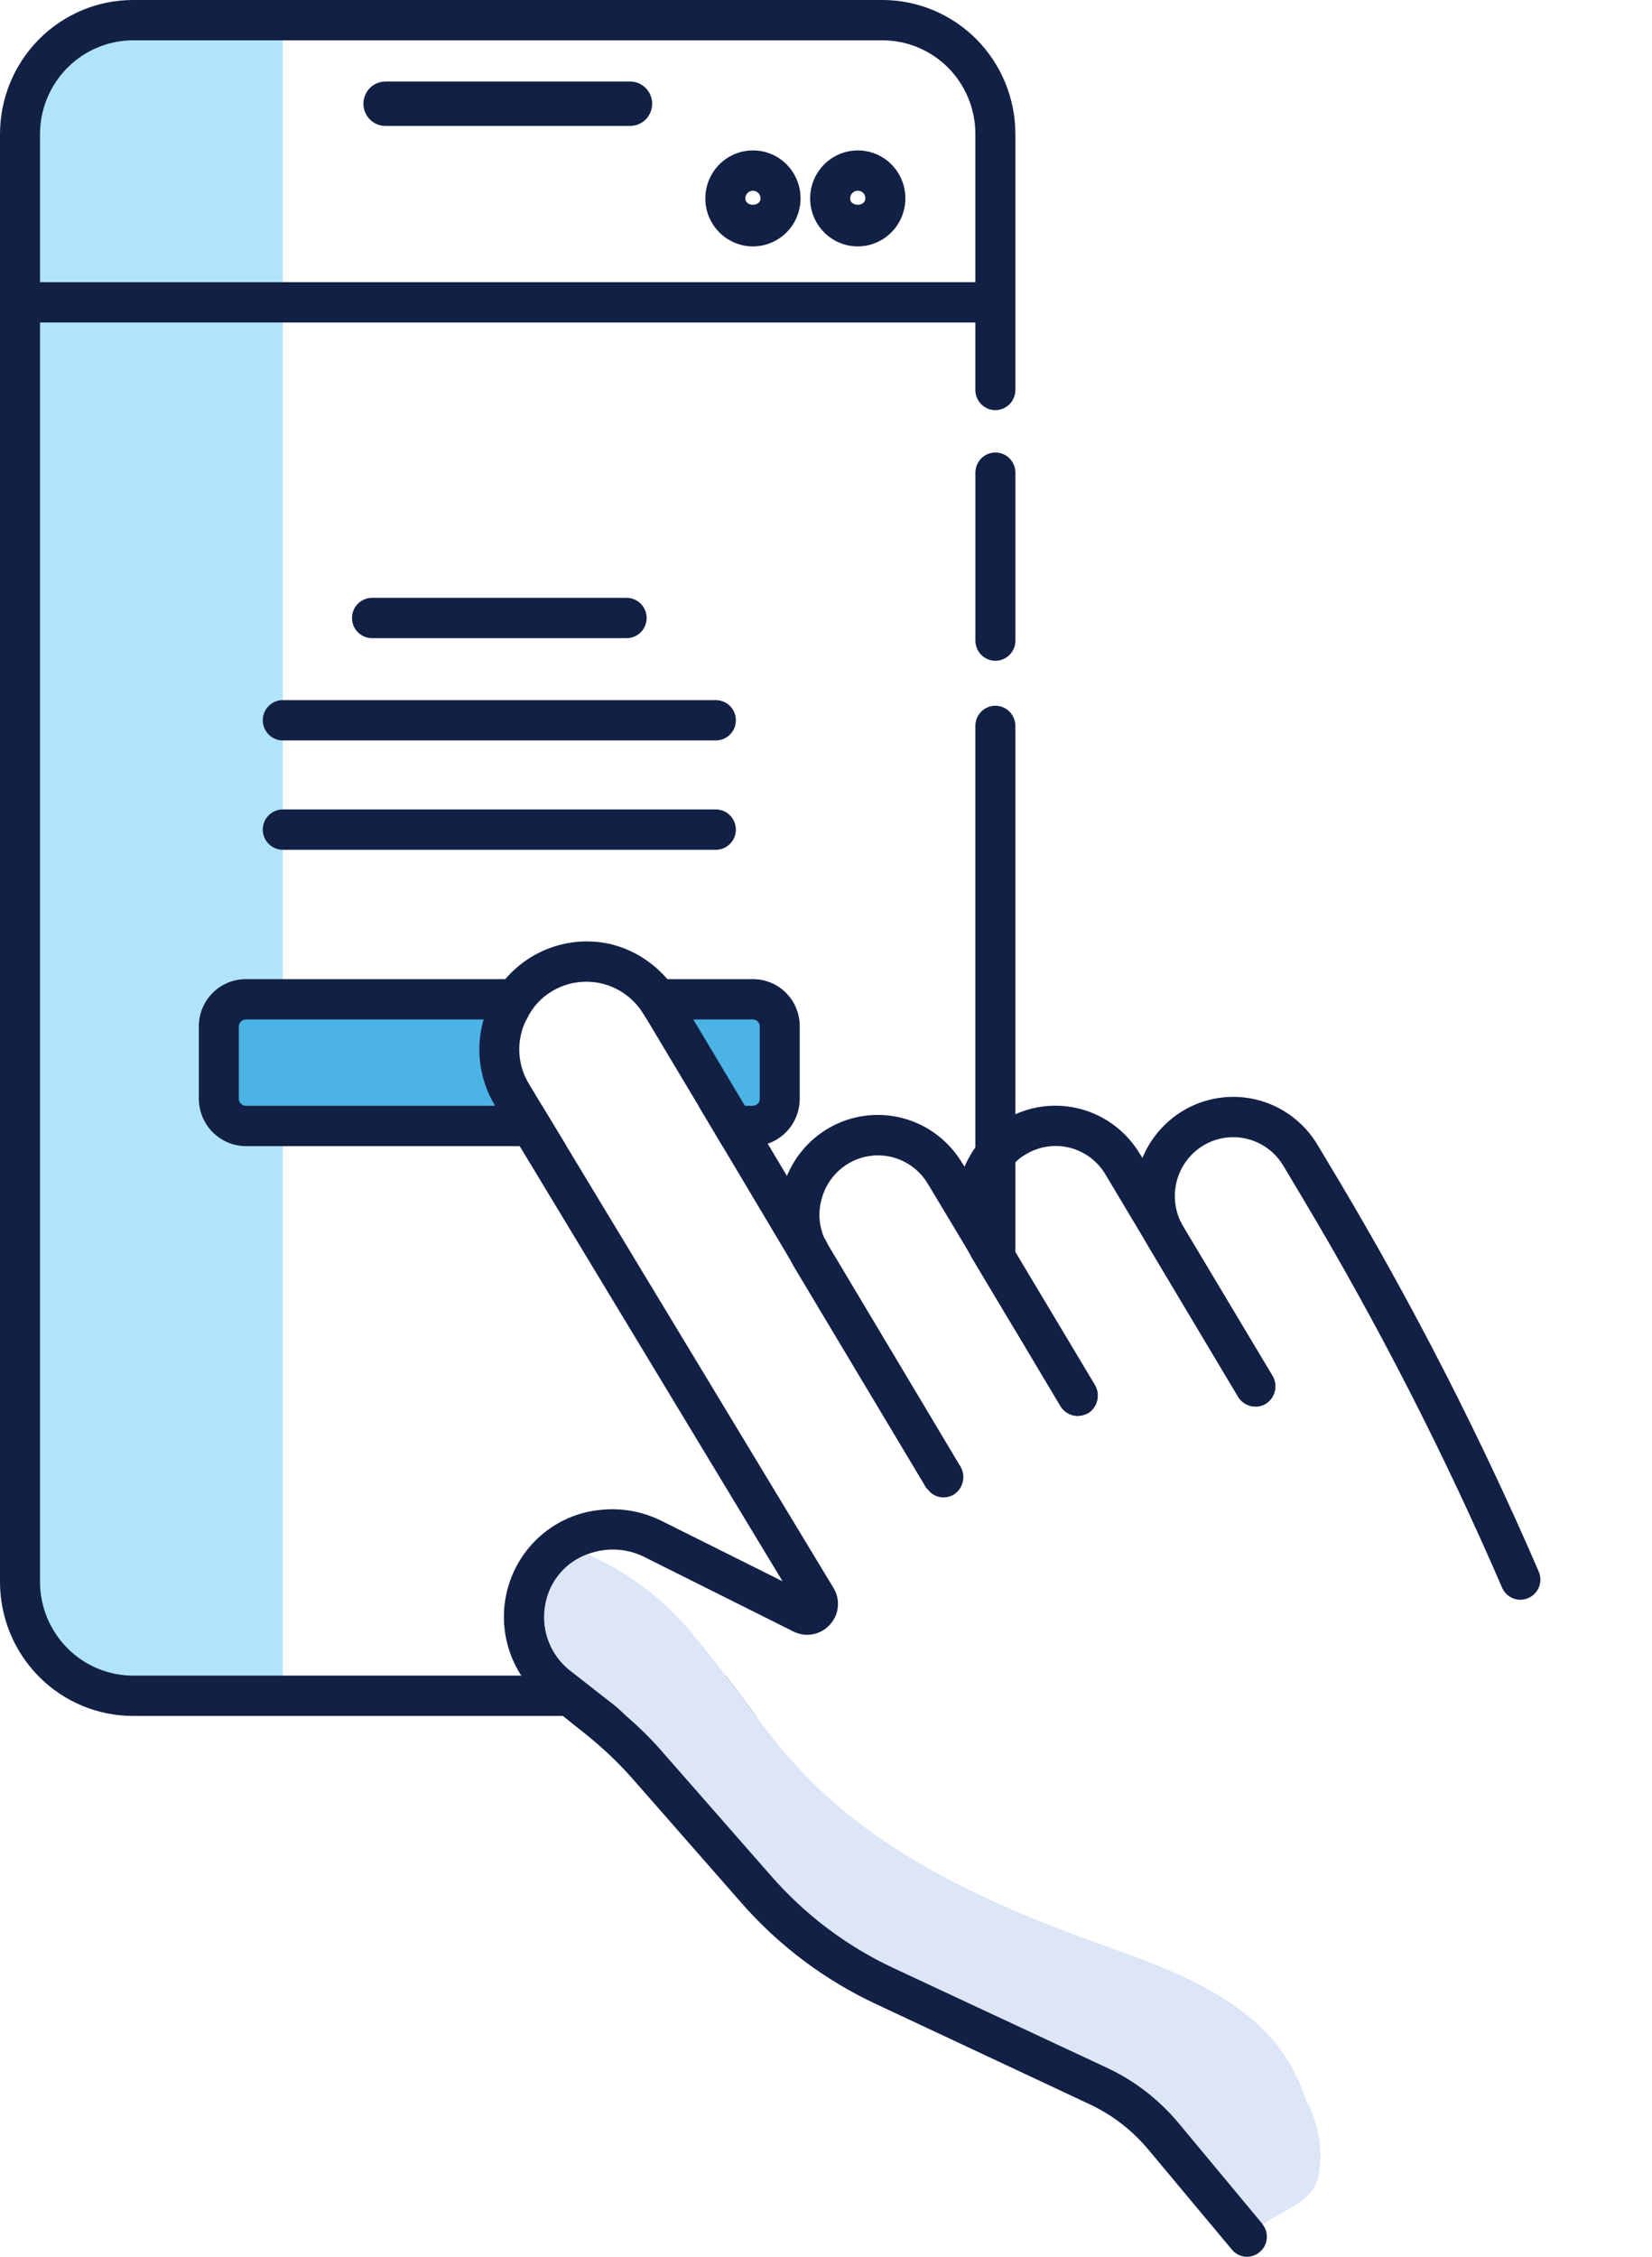 <svg width="123" height="168" viewBox="0 0 123 168" fill="none" xmlns="http://www.w3.org/2000/svg">
<g clip-path="url(#clip0_497_5019)">
<path d="M9.99 1.491H21.054V126.233H9.044C8.053 126.233 7.073 126.036 6.158 125.654C5.243 125.272 4.411 124.712 3.711 124.007C3.011 123.301 2.455 122.463 2.076 121.541C1.697 120.619 1.502 119.63 1.502 118.632V10.045C1.502 7.776 2.396 5.601 3.988 3.996C5.58 2.392 7.739 1.491 9.99 1.491Z" fill="#B0E4FB"/>
<rect x="16" y="75" width="21" height="9" fill="#4CB3E5"/>
<path d="M50.5 75H58V84H55L50.5 75Z" fill="#4CB3E5"/>
<path d="M75.6 9.967V29.031C75.6 29.429 75.443 29.811 75.164 30.092C74.885 30.374 74.506 30.532 74.111 30.532C73.716 30.532 73.337 30.374 73.058 30.092C72.778 29.811 72.621 29.429 72.621 29.031V9.967C72.62 8.12 71.891 6.35 70.596 5.044C69.3 3.738 67.543 3.003 65.711 3.002H9.919C8.084 3.002 6.323 3.735 5.022 5.041C3.722 6.346 2.987 8.117 2.979 9.967V117.774C2.987 119.624 3.722 121.395 5.022 122.701C6.323 124.006 8.084 124.739 9.919 124.739H54.034C54.779 125.73 55.523 126.751 56.298 127.741H9.919C7.293 127.744 4.773 126.695 2.913 124.827C1.053 122.958 0.005 120.421 0 117.774V9.967C0.005 7.32 1.053 4.784 2.913 2.915C4.773 1.046 7.293 -0.003 9.919 4.73426e-06H65.711C68.332 0.004 70.846 1.055 72.7 2.923C74.553 4.792 75.596 7.325 75.6 9.967Z" fill="#122045"/>
<path d="M75.6 54.039V99.041L72.621 94.057V54.039C72.621 53.641 72.778 53.259 73.057 52.977C73.337 52.696 73.716 52.538 74.111 52.538C74.505 52.538 74.884 52.696 75.164 52.977C75.443 53.259 75.6 53.641 75.6 54.039Z" fill="#122045"/>
<path d="M74.113 49.19C73.918 49.19 73.724 49.151 73.543 49.076C73.362 49 73.198 48.89 73.06 48.75C72.922 48.611 72.812 48.446 72.737 48.263C72.662 48.081 72.624 47.886 72.624 47.689V35.186C72.624 34.788 72.781 34.406 73.06 34.125C73.34 33.843 73.718 33.685 74.113 33.685C74.508 33.685 74.887 33.843 75.167 34.125C75.446 34.406 75.603 34.788 75.603 35.186V47.689C75.603 47.886 75.564 48.081 75.49 48.263C75.415 48.446 75.305 48.611 75.167 48.75C75.028 48.89 74.864 49 74.683 49.076C74.503 49.151 74.309 49.19 74.113 49.19V49.19Z" fill="#122045"/>
<path d="M72.851 21.006H1.501V24.009H72.851V21.006Z" fill="#122045"/>
<path d="M63.864 11.198C63.163 11.198 62.478 11.408 61.895 11.8C61.312 12.193 60.857 12.751 60.589 13.404C60.321 14.056 60.251 14.775 60.388 15.468C60.524 16.161 60.862 16.797 61.358 17.297C61.853 17.797 62.485 18.137 63.172 18.275C63.86 18.413 64.573 18.342 65.22 18.071C65.868 17.801 66.422 17.343 66.811 16.756C67.201 16.168 67.409 15.477 67.409 14.771C67.41 14.301 67.319 13.836 67.142 13.402C66.964 12.968 66.703 12.573 66.374 12.242C66.044 11.909 65.653 11.646 65.222 11.467C64.791 11.288 64.33 11.197 63.864 11.198ZM63.298 14.771C63.298 14.696 63.312 14.622 63.341 14.553C63.369 14.483 63.411 14.42 63.464 14.367C63.516 14.314 63.579 14.272 63.647 14.244C63.716 14.215 63.79 14.2 63.864 14.2C63.939 14.198 64.014 14.211 64.084 14.239C64.153 14.266 64.217 14.308 64.27 14.362C64.323 14.415 64.365 14.479 64.392 14.55C64.42 14.62 64.433 14.695 64.43 14.771C64.43 15.401 63.298 15.401 63.298 14.771Z" fill="#122045"/>
<path d="M56.06 11.198C55.359 11.198 54.673 11.408 54.09 11.8C53.508 12.193 53.053 12.751 52.785 13.404C52.517 14.056 52.447 14.775 52.583 15.468C52.72 16.161 53.057 16.797 53.553 17.297C54.049 17.797 54.681 18.137 55.368 18.275C56.056 18.413 56.769 18.342 57.416 18.071C58.064 17.801 58.618 17.343 59.007 16.756C59.397 16.168 59.605 15.477 59.605 14.771C59.606 14.301 59.515 13.836 59.337 13.402C59.16 12.968 58.899 12.573 58.569 12.242C58.24 11.909 57.849 11.646 57.418 11.467C56.987 11.288 56.526 11.197 56.06 11.198V11.198ZM55.494 14.771C55.494 14.62 55.553 14.474 55.66 14.367C55.766 14.261 55.91 14.2 56.06 14.2C56.21 14.2 56.354 14.261 56.46 14.367C56.566 14.474 56.626 14.62 56.626 14.771C56.626 15.401 55.494 15.401 55.494 14.771Z" fill="#122045"/>
<path d="M46.916 6.069H28.699C27.794 6.069 27.059 6.809 27.059 7.722V7.722C27.059 8.635 27.794 9.375 28.699 9.375H46.916C47.822 9.375 48.556 8.635 48.556 7.722V7.722C48.556 6.809 47.822 6.069 46.916 6.069Z" fill="#122045"/>
<path d="M36.877 82.319H21.06V85.321H38.694L36.877 82.319ZM56.06 72.892H18.289C17.366 72.893 16.48 73.264 15.826 73.922C15.173 74.581 14.805 75.473 14.804 76.405V81.778C14.804 82.713 15.171 83.609 15.823 84.273C16.476 84.936 17.362 85.313 18.289 85.321H42.179L40.362 82.319H18.289C18.152 82.313 18.022 82.253 17.927 82.152C17.833 82.051 17.781 81.917 17.783 81.778V76.405C17.787 76.27 17.841 76.143 17.936 76.048C18.03 75.953 18.156 75.898 18.289 75.894H39.2C39.599 75.018 40.253 74.284 41.077 73.793C42.211 73.106 43.569 72.9 44.853 73.221C46.138 73.542 47.243 74.363 47.928 75.504L48.166 75.894H56.06C56.126 75.894 56.192 75.906 56.254 75.932C56.316 75.957 56.372 75.995 56.419 76.043C56.466 76.09 56.504 76.146 56.529 76.209C56.554 76.271 56.566 76.337 56.566 76.405V81.778C56.57 81.848 56.559 81.917 56.535 81.983C56.512 82.048 56.475 82.107 56.428 82.158C56.38 82.209 56.323 82.249 56.26 82.276C56.197 82.304 56.129 82.319 56.06 82.319H52.009L53.796 85.321H56.06C56.434 85.322 56.807 85.261 57.162 85.141C57.858 84.903 58.464 84.45 58.891 83.847C59.319 83.243 59.547 82.52 59.545 81.778V76.405C59.547 75.943 59.458 75.485 59.283 75.058C59.109 74.631 58.852 74.243 58.528 73.917C58.204 73.59 57.819 73.331 57.396 73.156C56.972 72.98 56.518 72.89 56.06 72.892V72.892ZM36.877 82.319H21.06V85.321H38.694L36.877 82.319Z" fill="#122045"/>
<path d="M46.656 47.507H27.699C27.304 47.507 26.925 47.348 26.646 47.067C26.366 46.785 26.209 46.404 26.209 46.005C26.209 45.607 26.366 45.226 26.646 44.944C26.925 44.663 27.304 44.504 27.699 44.504H46.656C47.051 44.504 47.43 44.663 47.709 44.944C47.989 45.226 48.146 45.607 48.146 46.005C48.146 46.404 47.989 46.785 47.709 47.067C47.43 47.348 47.051 47.507 46.656 47.507Z" fill="#122045"/>
<path d="M53.3 55.121H21.055C20.66 55.121 20.281 54.963 20.002 54.681C19.722 54.4 19.565 54.018 19.565 53.62C19.565 53.222 19.722 52.84 20.002 52.558C20.281 52.277 20.66 52.119 21.055 52.119H53.3C53.695 52.119 54.074 52.277 54.353 52.558C54.633 52.84 54.789 53.222 54.789 53.62C54.789 54.018 54.633 54.4 54.353 54.681C54.074 54.963 53.695 55.121 53.3 55.121Z" fill="#122045"/>
<path d="M53.3 63.26H21.055C20.66 63.26 20.281 63.102 20.002 62.821C19.722 62.539 19.565 62.157 19.565 61.759C19.565 61.361 19.722 60.98 20.002 60.698C20.281 60.416 20.66 60.258 21.055 60.258H53.3C53.695 60.258 54.074 60.416 54.353 60.698C54.633 60.98 54.789 61.361 54.789 61.759C54.789 62.157 54.633 62.539 54.353 62.821C54.074 63.102 53.695 63.26 53.3 63.26Z" fill="#122045"/>
<path d="M98.119 162.266C97.464 163.977 95.796 164.397 94.008 165.598C93.593 165.86 93.204 166.162 92.847 166.499C90.22 163.056 87.256 159.887 84 157.042C77.03 150.678 65.561 150.888 59.157 143.953C54.212 138.609 51.383 131.104 45.068 127.741C44.925 127.65 44.776 127.569 44.621 127.501C43.067 126.988 41.671 126.078 40.57 124.859C40.539 124.826 40.518 124.784 40.51 124.739C39.926 123.85 39.625 122.803 39.647 121.737C39.529 120.535 39.662 119.321 40.036 118.173C40.41 117.026 41.018 115.969 41.821 115.072C42.474 115.223 43.112 115.434 43.727 115.703C46.912 117.097 49.706 119.262 51.859 122.007C52.604 122.878 53.319 123.809 54.034 124.739C54.779 125.73 55.523 126.751 56.298 127.741C57.306 129.149 58.401 130.493 59.574 131.764C65.919 138.549 74.825 142.242 83.583 145.334C88.319 147.015 93.591 149.327 96.093 153.74C96.561 154.557 96.94 155.423 97.225 156.322C98.237 158.125 98.556 160.241 98.119 162.266V162.266Z" fill="#DCE6F6"/>
<path d="M93.8 167.64C93.653 167.769 93.481 167.867 93.295 167.928C93.11 167.989 92.914 168.012 92.72 167.995C92.525 167.978 92.336 167.922 92.163 167.83C91.991 167.738 91.838 167.612 91.715 167.46L85.519 160.044C84.324 158.604 82.829 157.446 81.14 156.652L65.264 149.207C61.395 147.407 57.945 144.809 55.136 141.581L47.213 132.545C46.083 131.251 44.836 130.065 43.489 129.002L41.911 127.741L40.57 126.691C39.871 126.154 39.276 125.492 38.813 124.739C38.065 123.586 37.624 122.258 37.535 120.883C37.447 119.508 37.712 118.133 38.305 116.891C38.898 115.65 39.8 114.584 40.922 113.797C42.044 113.011 43.349 112.529 44.711 112.4C46.243 112.236 47.79 112.507 49.179 113.181L58.264 117.714L38.694 85.321L36.877 82.319L36.847 82.289C36.301 81.385 35.939 80.381 35.781 79.335C35.622 78.289 35.671 77.221 35.923 76.195C35.953 76.104 35.983 75.984 36.013 75.894C36.313 74.782 36.863 73.755 37.621 72.892C38.582 71.764 39.833 70.926 41.236 70.471C42.64 70.015 44.141 69.959 45.574 70.31C47.175 70.727 48.609 71.628 49.685 72.892C49.986 73.226 50.255 73.588 50.489 73.973L51.621 75.894L55.464 82.319L57.162 85.141L58.591 87.543L61.6 92.556C61.598 92.572 61.599 92.589 61.605 92.605C61.61 92.62 61.618 92.634 61.63 92.646L71.4 109.008C71.597 109.347 71.654 109.751 71.559 110.133C71.465 110.514 71.226 110.843 70.894 111.049C70.614 111.229 70.284 111.309 69.954 111.276C69.625 111.243 69.316 111.1 69.076 110.869C68.981 110.772 68.9 110.661 68.838 110.539L59.068 94.207L58.979 94.027L53.796 85.321L52.008 82.319L48.166 75.894L47.928 75.504C47.243 74.363 46.138 73.542 44.853 73.221C43.569 72.9 42.211 73.106 41.077 73.793C40.253 74.284 39.599 75.018 39.2 75.894C39.027 76.216 38.897 76.559 38.813 76.915C38.65 77.558 38.618 78.228 38.721 78.883C38.823 79.539 39.057 80.166 39.408 80.728L40.362 82.319L42.179 85.321L62.047 118.194C62.312 118.62 62.43 119.122 62.382 119.622C62.333 120.122 62.121 120.591 61.779 120.956C61.446 121.322 61.006 121.569 60.523 121.661C60.039 121.753 59.539 121.685 59.098 121.467L47.868 115.853C47.022 115.455 46.087 115.289 45.157 115.372C44.669 115.418 44.188 115.529 43.728 115.703C42.952 115.983 42.261 116.459 41.719 117.084C41.177 117.709 40.802 118.463 40.63 119.275C40.423 120.205 40.481 121.174 40.798 122.072C41.114 122.969 41.675 123.759 42.417 124.349L42.923 124.739L45.336 126.63C45.791 126.967 46.219 127.338 46.617 127.741C47.633 128.605 48.579 129.549 49.447 130.563L57.37 139.6C59.907 142.52 63.022 144.872 66.515 146.505L82.391 153.92C84.487 154.896 86.339 156.332 87.813 158.123L93.979 165.538C94.009 165.568 94.009 165.568 94.009 165.598C94.247 165.898 94.358 166.28 94.319 166.662C94.28 167.044 94.094 167.395 93.8 167.64V167.64Z" fill="#122045"/>
<path d="M81.021 105.195C80.782 105.324 80.517 105.396 80.247 105.406C79.99 105.405 79.738 105.338 79.514 105.212C79.29 105.086 79.101 104.905 78.966 104.685L75.6 99.041L72.621 94.058L72.293 93.517C72.282 93.505 72.274 93.491 72.268 93.475C72.263 93.46 72.262 93.443 72.264 93.427L69.076 88.113C68.631 87.374 67.978 86.784 67.201 86.418C66.423 86.053 65.555 85.928 64.707 86.06C63.858 86.192 63.068 86.574 62.435 87.159C61.803 87.743 61.357 88.504 61.153 89.344C60.908 90.272 60.982 91.256 61.361 92.136C61.451 92.316 61.54 92.466 61.629 92.647L71.4 109.008L71.519 109.188C71.718 109.532 71.776 109.941 71.681 110.327C71.587 110.714 71.347 111.048 71.013 111.26C70.779 111.402 70.511 111.475 70.238 111.47C70.011 111.471 69.786 111.417 69.584 111.313C69.382 111.208 69.208 111.056 69.076 110.869C69.017 110.839 68.987 110.779 68.957 110.749L68.838 110.539L59.068 94.207L58.978 94.027C58.067 92.373 57.801 90.435 58.234 88.594C58.321 88.233 58.441 87.882 58.591 87.543C59.113 86.282 59.971 85.191 61.071 84.392C62.171 83.593 63.469 83.118 64.821 83.018C66.174 82.919 67.526 83.199 68.73 83.828C69.933 84.457 70.94 85.411 71.638 86.582L71.817 86.852L72.621 88.233L74.855 91.956L75.6 93.217L81.527 103.124C81.724 103.469 81.781 103.876 81.687 104.262C81.593 104.648 81.354 104.983 81.021 105.195Z" fill="#122045"/>
<path d="M94.247 104.505C93.906 104.705 93.5 104.764 93.117 104.668C92.733 104.573 92.402 104.331 92.192 103.994L85.549 92.856L82.302 87.422C82.009 86.93 81.621 86.5 81.162 86.159C80.703 85.818 80.182 85.572 79.628 85.435C79.074 85.299 78.499 85.274 77.935 85.362C77.371 85.451 76.831 85.651 76.345 85.951C76.072 86.107 75.822 86.299 75.6 86.522C74.986 87.082 74.551 87.814 74.349 88.623C74.078 89.758 74.26 90.955 74.855 91.956L75.6 93.217L81.528 103.124C81.725 103.468 81.782 103.876 81.688 104.262C81.593 104.648 81.355 104.982 81.021 105.195C80.783 105.324 80.518 105.396 80.247 105.405C79.99 105.405 79.738 105.338 79.514 105.212C79.29 105.086 79.101 104.905 78.966 104.685L75.6 99.041L72.621 94.057L72.294 93.517C72.282 93.505 72.274 93.491 72.269 93.475C72.263 93.46 72.262 93.443 72.264 93.427C71.775 92.605 71.453 91.694 71.315 90.746C71.177 89.798 71.226 88.832 71.46 87.903C71.693 87.008 72.087 86.164 72.621 85.411C73.203 84.59 73.942 83.896 74.796 83.37C75.064 83.22 75.332 83.07 75.6 82.949C77.235 82.217 79.078 82.112 80.784 82.654C82.49 83.196 83.941 84.347 84.864 85.891L85.072 86.222L88.021 91.175C88.029 91.22 88.05 91.262 88.081 91.295L94.753 102.433C94.95 102.778 95.007 103.186 94.913 103.572C94.819 103.958 94.58 104.292 94.247 104.505V104.505Z" fill="#122045"/>
<path d="M113.2 119.089C112.911 119.089 112.627 119.004 112.385 118.844C112.142 118.684 111.952 118.455 111.836 118.187C107.535 108.234 102.592 98.575 97.038 89.273L95.549 86.779C94.954 85.783 93.99 85.066 92.87 84.786C91.751 84.505 90.566 84.684 89.577 85.283C88.59 85.884 87.88 86.855 87.602 87.983C87.324 89.111 87.501 90.305 88.094 91.302L94.743 102.432C94.946 102.773 95.006 103.182 94.91 103.567C94.814 103.953 94.57 104.285 94.232 104.49C93.894 104.695 93.489 104.756 93.106 104.66C92.723 104.565 92.394 104.32 92.189 103.98L85.54 92.85C84.541 91.17 84.243 89.16 84.712 87.26C85.181 85.359 86.378 83.724 88.041 82.711C89.707 81.701 91.702 81.399 93.588 81.871C95.475 82.344 97.097 83.552 98.1 85.23L99.59 87.723C105.21 97.138 110.212 106.914 114.565 116.988C114.663 117.216 114.704 117.466 114.684 117.714C114.663 117.962 114.581 118.202 114.446 118.41C114.31 118.618 114.126 118.79 113.908 118.908C113.691 119.027 113.448 119.089 113.2 119.089V119.089Z" fill="#122045"/>
</g>
<defs>
<clipPath id="clip0_497_5019">
<rect width="123" height="168" fill="white"/>
</clipPath>
</defs>
</svg>
